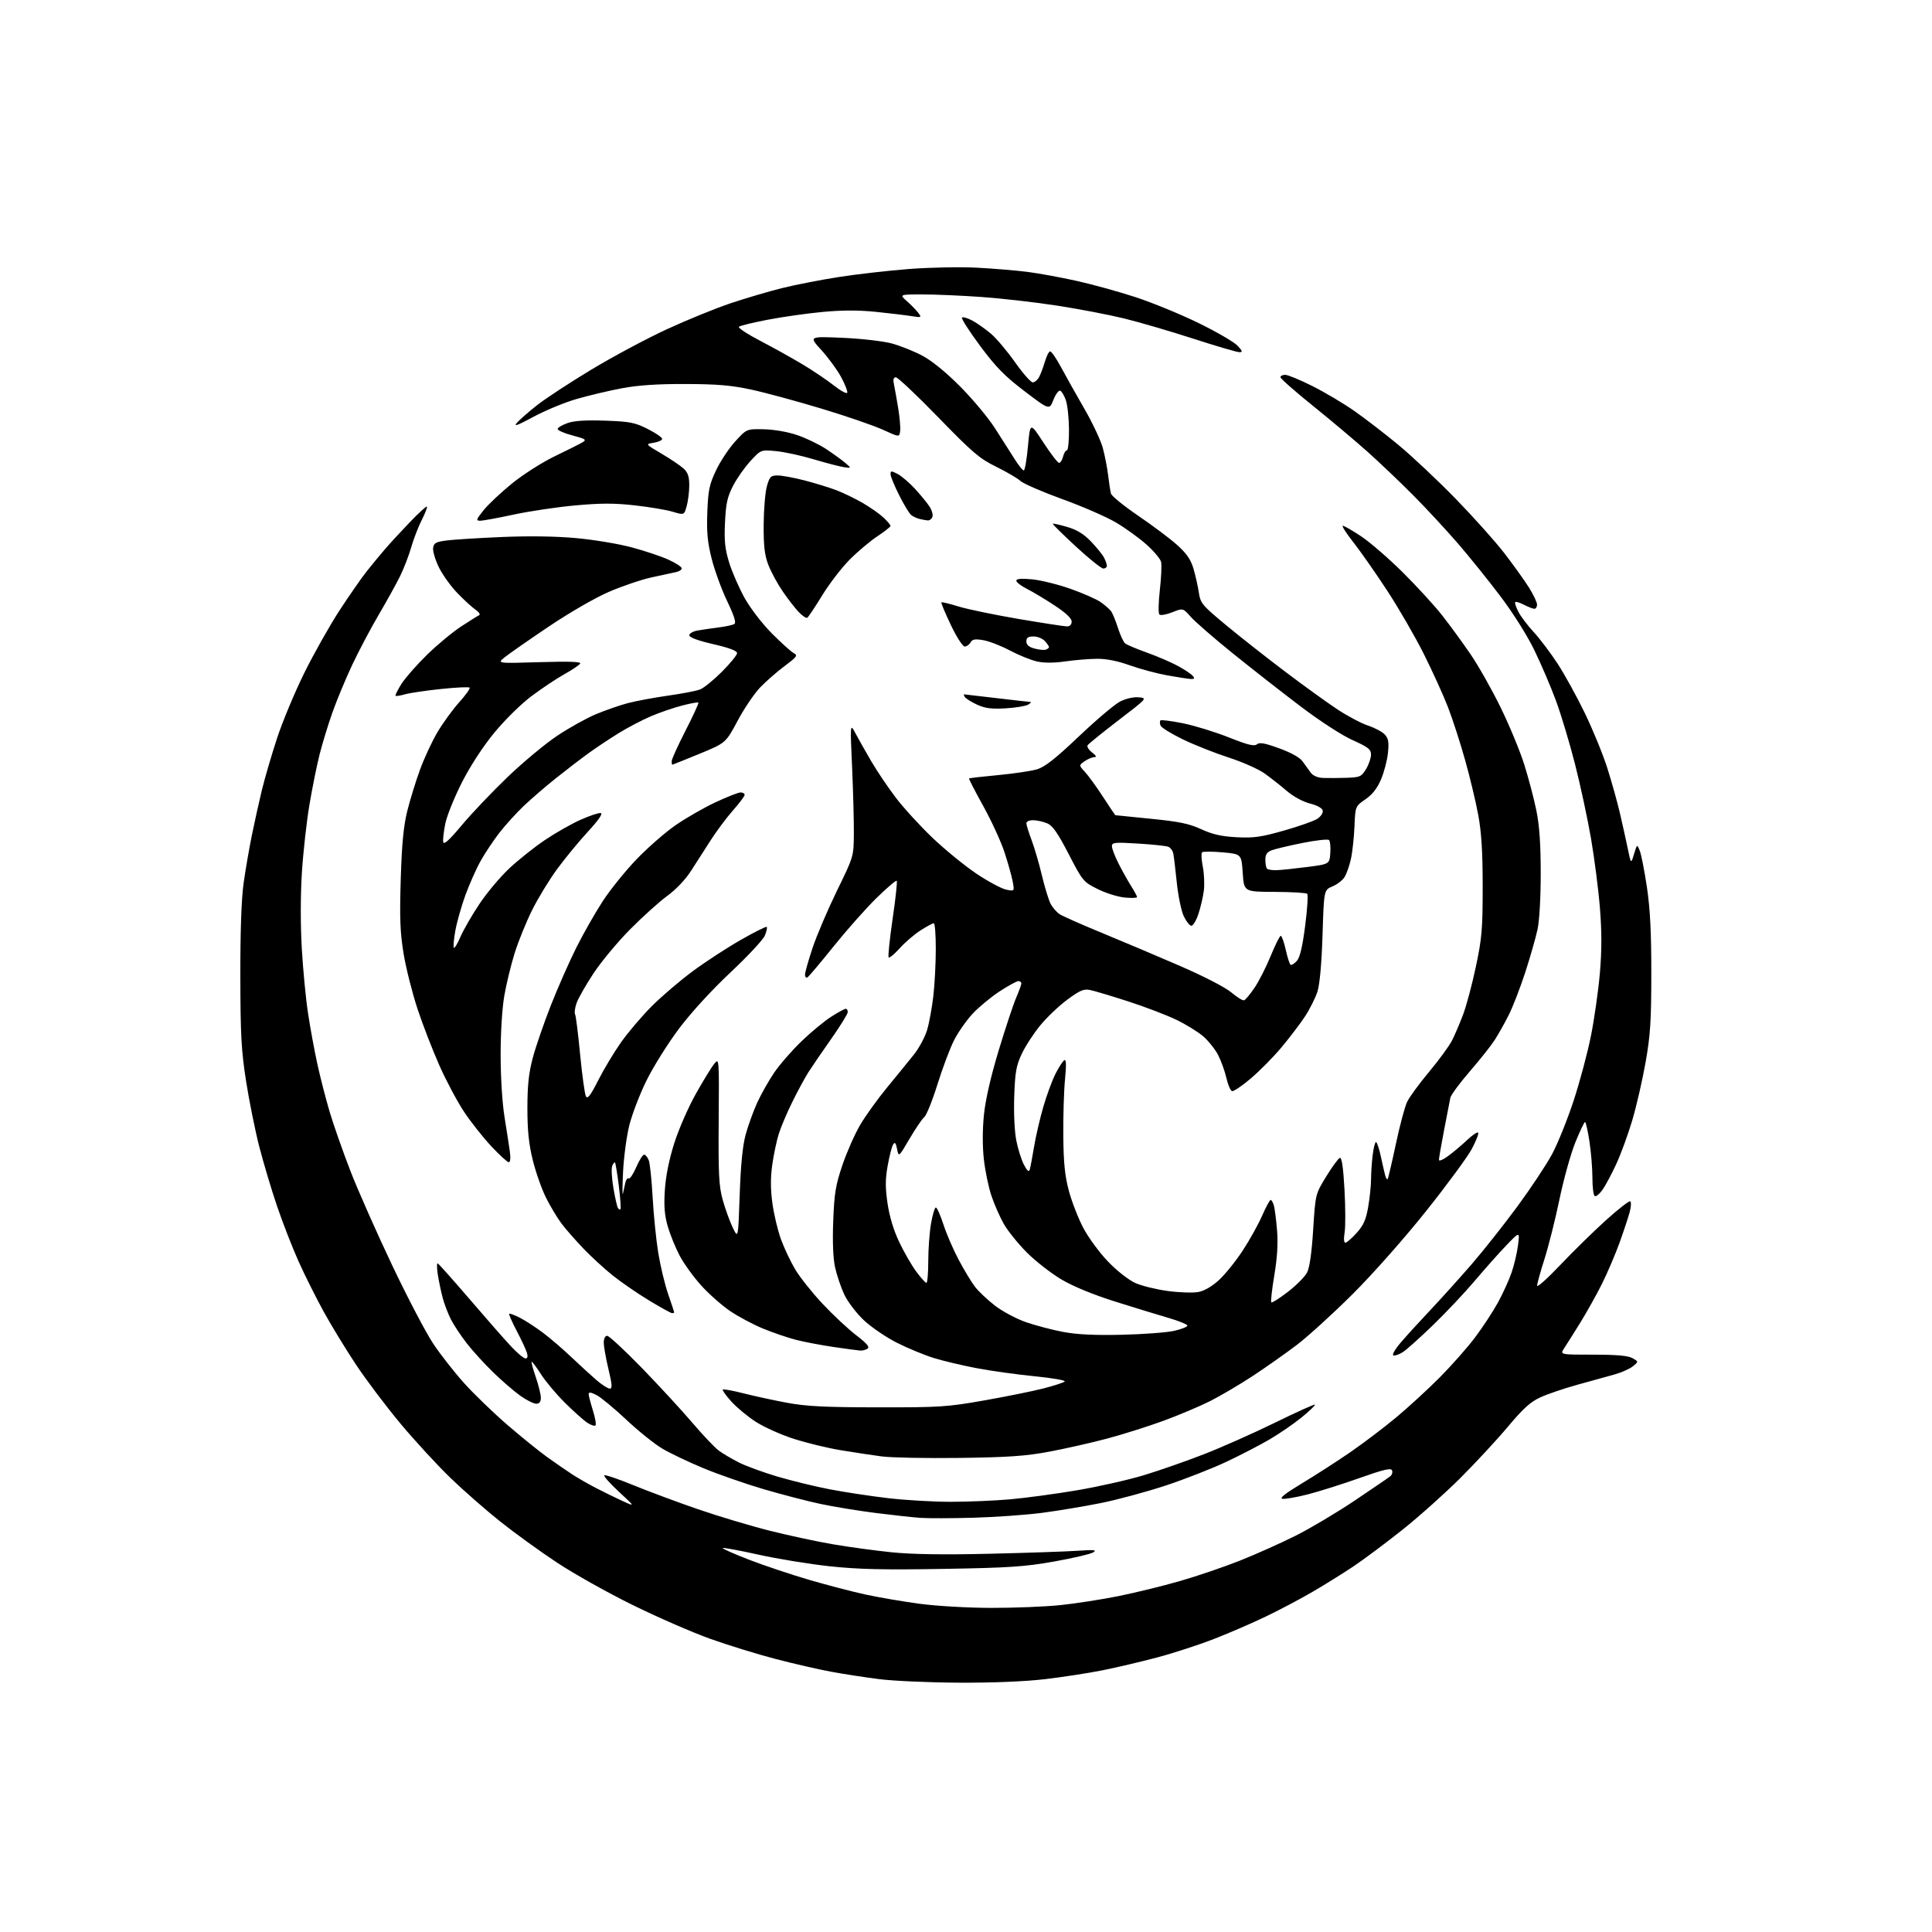 <?xml version="1.0" encoding="UTF-8" standalone="no"?>
<svg 
  version="1.1" 
  xmlns="http://www.w3.org/2000/svg" 
  xmlns:xlink="http://www.w3.org/1999/xlink" 
  xmlns:svg="http://www.w3.org/2000/svg"
  xmlns:rdf="http://www.w3.org/1999/02/22-rdf-syntax-ns#"
  xmlns:cc="http://creativecommons.org/ns#"
  xmlns:dc="http://purl.org/dc/elements/1.1/"
  viewBox="0 0 768 768"
  width="768"
  height="768"
>
<style>svg {background-color: white; }</style>"
<path stroke="none" fill="black" fill-rule="evenodd" d="M381.01,668.89C369.18,668.83 354.95,668.19 349.38,667.47C343.81,666.76 335.26,665.44 330.38,664.54C325.50,663.64 315.60,661.37 308.40,659.49C301.19,657.62 289.49,654.01 282.40,651.48C275.30,648.95 261.40,642.89 251.50,638.02C241.60,633.15 228.02,625.54 221.33,621.10C214.63,616.67 204.51,609.34 198.83,604.82C193.15,600.29 184.28,592.52 179.12,587.55C173.96,582.57 165.06,572.91 159.34,566.08C153.63,559.25 145.64,548.67 141.59,542.58C137.54,536.49 131.75,527.00 128.72,521.50C125.69,516.00 121.17,506.97 118.68,501.42C116.20,495.88 112.34,485.98 110.12,479.42C107.89,472.87 104.72,462.23 103.06,455.80C101.41,449.36 99.05,437.66 97.82,429.80C95.92,417.63 95.58,411.41 95.54,388.00C95.51,370.11 95.97,357.18 96.85,351.00C97.59,345.77 99.05,337.28 100.10,332.12C101.15,326.96 102.94,318.88 104.08,314.16C105.22,309.45 107.93,300.17 110.10,293.55C112.27,286.92 117.16,275.20 120.96,267.50C124.77,259.80 131.10,248.58 135.02,242.57C138.95,236.56 143.80,229.58 145.80,227.07C147.80,224.56 150.98,220.70 152.87,218.50C154.75,216.30 159.21,211.45 162.78,207.72C166.35,203.99 169.47,201.13 169.70,201.37C169.94,201.61 169.02,204.00 167.66,206.69C166.29,209.38 164.41,214.27 163.47,217.54C162.53,220.82 160.53,226.00 159.03,229.05C157.53,232.11 153.70,239.01 150.53,244.40C147.36,249.79 142.62,258.76 139.99,264.35C137.36,269.93 133.82,278.47 132.11,283.32C130.40,288.17 128.13,295.60 127.06,299.82C125.99,304.04 124.17,313.01 123.03,319.74C121.89,326.47 120.53,338.65 120.01,346.79C119.44,355.82 119.42,367.64 119.97,377.06C120.46,385.55 121.58,397.14 122.45,402.82C123.31,408.50 124.96,417.47 126.11,422.77C127.26,428.06 129.48,436.71 131.04,441.97C132.61,447.24 136.34,457.86 139.33,465.57C142.33,473.28 149.80,490.15 155.93,503.05C162.06,515.95 169.44,530.02 172.33,534.31C175.22,538.61 180.71,545.61 184.54,549.86C188.37,554.12 196.00,561.49 201.50,566.25C207.00,571.01 214.20,576.84 217.50,579.21C220.80,581.57 225.32,584.69 227.55,586.14C229.78,587.58 234.05,590.03 237.05,591.58C240.05,593.13 244.75,595.43 247.50,596.69C252.50,598.98 252.50,598.98 246.05,593.02C242.51,589.74 239.87,586.79 240.20,586.47C240.52,586.14 245.67,587.88 251.64,590.33C257.61,592.78 269.22,597.10 277.43,599.93C285.63,602.75 298.46,606.60 305.93,608.47C313.39,610.35 324.68,612.78 331.00,613.86C337.32,614.95 347.90,616.39 354.49,617.06C362.69,617.89 375.03,618.08 393.49,617.64C408.35,617.29 424.10,616.75 428.50,616.45C434.98,616.00 436.13,616.12 434.57,617.10C433.51,617.76 426.54,619.39 419.07,620.72C407.36,622.80 401.31,623.21 375.00,623.66C351.22,624.07 341.27,623.84 329.85,622.62C321.80,621.76 309.02,619.67 301.47,617.99C293.91,616.31 287.54,615.13 287.30,615.37C287.06,615.61 291.73,617.68 297.68,619.98C303.63,622.28 314.40,625.89 321.61,628.00C328.83,630.11 338.97,632.75 344.15,633.87C349.34,635.00 358.96,636.64 365.54,637.52C372.28,638.43 384.70,639.14 394.00,639.16C403.07,639.18 415.45,638.69 421.50,638.06C427.55,637.43 437.92,635.82 444.55,634.49C451.17,633.16 462.20,630.46 469.05,628.49C475.90,626.52 486.68,622.85 493.00,620.33C499.32,617.81 509.24,613.37 515.03,610.47C520.82,607.57 531.40,601.28 538.53,596.49C545.66,591.69 552.04,587.34 552.69,586.81C553.35,586.28 553.65,585.24 553.36,584.50C552.96,583.45 550.06,584.13 540.40,587.55C533.56,589.98 524.31,592.90 519.86,594.04C515.40,595.18 510.87,595.97 509.79,595.80C508.45,595.59 510.90,593.65 517.67,589.58C523.08,586.32 531.72,580.75 536.88,577.19C542.04,573.63 550.20,567.45 555.01,563.44C559.82,559.43 567.62,552.27 572.33,547.53C577.04,542.79 583.36,535.64 586.36,531.64C589.37,527.64 593.44,521.44 595.41,517.87C597.37,514.29 599.83,508.90 600.87,505.88C601.91,502.86 603.07,497.94 603.44,494.94C604.13,489.50 604.13,489.50 598.81,495.03C595.89,498.06 590.26,504.39 586.29,509.09C582.32,513.79 574.88,521.69 569.75,526.65C564.62,531.61 559.22,536.47 557.74,537.43C556.27,538.40 554.54,539.01 553.90,538.80C553.24,538.58 554.58,536.29 557.01,533.46C559.36,530.73 564.71,524.87 568.89,520.44C573.08,516.00 580.37,507.90 585.10,502.44C589.82,496.97 598.00,486.63 603.28,479.45C608.55,472.28 614.70,463.01 616.94,458.85C619.18,454.70 623.03,445.16 625.50,437.66C627.97,430.16 631.09,418.48 632.44,411.71C633.79,404.93 635.38,393.71 635.98,386.78C636.75,377.76 636.76,370.38 635.99,360.92C635.41,353.64 633.81,341.23 632.46,333.35C631.10,325.47 628.23,312.12 626.08,303.70C623.93,295.27 620.51,283.90 618.48,278.43C616.46,272.97 612.62,264.00 609.95,258.50C607.12,252.65 601.51,243.73 596.42,237.00C591.64,230.68 584.03,221.22 579.51,216.00C575.00,210.78 567.07,202.22 561.90,197.00C556.72,191.78 548.44,183.89 543.50,179.48C538.55,175.07 528.76,166.84 521.75,161.19C514.74,155.54 509.00,150.49 509.00,149.96C509.00,149.43 509.85,149.00 510.90,149.00C511.94,149.00 516.78,151.00 521.65,153.44C526.52,155.88 533.99,160.31 538.26,163.29C542.52,166.26 550.41,172.33 555.78,176.77C561.16,181.21 571.40,190.84 578.55,198.17C585.69,205.50 594.48,215.32 598.08,220.00C601.67,224.68 606.05,230.79 607.81,233.59C609.56,236.39 611.00,239.42 611.00,240.34C611.00,241.25 610.53,242.00 609.95,242.00C609.37,242.00 607.53,241.29 605.86,240.43C604.18,239.56 602.60,239.07 602.33,239.33C602.07,239.60 602.62,241.32 603.56,243.16C604.50,245.00 607.22,248.61 609.61,251.18C611.99,253.75 616.26,259.38 619.08,263.68C621.90,267.98 626.82,276.90 630.01,283.50C633.21,290.10 637.25,300.00 638.99,305.50C640.73,311.00 642.99,319.10 644.00,323.50C645.02,327.90 646.41,334.20 647.10,337.50C648.34,343.50 648.34,343.50 649.55,339.50C650.77,335.50 650.77,335.50 651.84,338.21C652.44,339.70 653.71,346.22 654.68,352.71C655.96,361.31 656.43,370.59 656.42,387.00C656.41,405.95 656.05,411.53 654.13,422.38C652.87,429.47 650.49,439.81 648.84,445.37C647.19,450.93 644.33,458.75 642.48,462.75C640.63,466.75 638.16,471.37 636.98,473.02C635.81,474.67 634.43,475.77 633.92,475.45C633.42,475.14 633.00,471.87 633.01,468.19C633.01,464.51 632.48,458.01 631.83,453.75C631.18,449.49 630.39,446.01 630.08,446.01C629.76,446.02 628.02,449.68 626.21,454.15C624.40,458.62 621.56,468.82 619.90,476.82C618.24,484.82 615.55,495.49 613.94,500.54C612.32,505.58 611.02,510.34 611.04,511.10C611.06,511.87 615.22,508.13 620.29,502.79C625.36,497.45 633.50,489.47 638.38,485.06C643.27,480.65 647.62,477.27 648.05,477.53C648.48,477.80 648.39,479.70 647.84,481.76C647.30,483.82 645.48,489.32 643.79,494.00C642.10,498.68 638.94,506.07 636.76,510.44C634.57,514.80 630.67,521.78 628.09,525.94C625.51,530.10 622.65,534.62 621.74,536.00C620.10,538.50 620.10,538.50 633.30,538.50C642.72,538.50 647.20,538.90 648.94,539.89C651.38,541.27 651.38,541.27 649.07,543.14C647.80,544.17 644.45,545.65 641.63,546.42C638.81,547.20 632.23,549.02 627.00,550.47C621.77,551.92 615.20,554.15 612.39,555.43C608.41,557.24 605.53,559.85 599.42,567.13C595.10,572.28 586.60,581.46 580.53,587.52C574.46,593.58 564.10,602.84 557.50,608.10C550.90,613.36 542.12,619.91 538.00,622.67C533.88,625.42 526.67,629.91 522.00,632.64C517.33,635.38 509.06,639.76 503.63,642.38C498.21,645.01 488.76,649.11 482.63,651.49C476.51,653.87 466.32,657.19 460.00,658.86C453.68,660.54 443.94,662.83 438.36,663.95C432.79,665.07 422.44,666.67 415.37,667.50C407.30,668.44 394.51,668.96 381.01,668.89zM387.00,603.32C378.48,603.56 369.02,603.59 366.00,603.38C362.98,603.18 354.88,602.29 348.00,601.42C341.12,600.55 331.28,598.93 326.11,597.83C320.95,596.73 310.83,594.10 303.61,591.99C296.40,589.87 285.65,586.13 279.71,583.67C273.78,581.21 266.38,577.69 263.28,575.85C260.17,574.01 253.74,568.84 248.97,564.36C244.21,559.88 238.89,555.48 237.16,554.58C234.97,553.45 234.00,553.31 234.00,554.14C234.00,554.79 234.76,557.72 235.68,560.65C236.60,563.58 237.07,566.27 236.71,566.62C236.35,566.98 234.90,566.51 233.49,565.58C232.07,564.65 228.09,561.11 224.65,557.70C221.20,554.29 216.87,549.14 215.03,546.25C213.18,543.36 211.51,541.15 211.33,541.34C211.15,541.52 211.90,544.29 213.00,547.49C214.10,550.69 215.00,554.37 215.00,555.66C215.00,557.27 214.42,558.00 213.15,558.00C212.13,558.00 209.32,556.60 206.90,554.88C204.48,553.17 199.65,549.01 196.16,545.63C192.68,542.26 187.90,537.02 185.55,534.00C183.21,530.98 180.37,526.70 179.25,524.49C178.13,522.29 176.67,518.49 176.01,516.05C175.36,513.61 174.47,509.43 174.05,506.77C173.63,504.11 173.61,502.06 174.00,502.21C174.39,502.37 180.12,508.80 186.73,516.50C193.33,524.20 200.74,532.64 203.19,535.25C205.64,537.86 208.20,540.00 208.89,540.00C209.71,540.00 209.91,539.24 209.46,537.75C209.09,536.51 207.26,532.60 205.41,529.07C203.55,525.53 202.21,522.46 202.42,522.25C202.63,522.03 204.55,522.75 206.67,523.83C208.80,524.92 212.91,527.59 215.81,529.76C218.71,531.94 223.87,536.38 227.29,539.63C230.70,542.87 235.20,546.98 237.28,548.76C239.37,550.54 241.67,552.00 242.40,552.00C243.46,552.00 243.35,550.43 241.87,544.25C240.85,539.99 240.01,535.26 240.01,533.75C240.00,532.10 240.54,531.00 241.36,531.00C242.10,531.00 248.29,536.74 255.11,543.75C261.92,550.76 270.95,560.55 275.16,565.50C279.38,570.45 284.13,575.46 285.71,576.63C287.30,577.80 290.88,579.92 293.67,581.33C296.47,582.75 303.32,585.26 308.90,586.92C314.48,588.58 323.88,590.87 329.77,592.01C335.67,593.15 346.12,594.73 352.99,595.54C359.87,596.34 371.12,597.00 377.99,596.99C384.87,596.99 395.50,596.54 401.60,596.00C407.71,595.46 419.63,593.85 428.08,592.42C436.54,590.99 448.53,588.29 454.72,586.41C460.91,584.54 471.72,580.76 478.74,578.02C485.76,575.28 498.43,569.65 506.89,565.50C515.36,561.35 522.47,558.14 522.70,558.37C522.93,558.60 520.56,560.88 517.43,563.43C514.30,565.98 508.54,569.93 504.64,572.21C500.74,574.49 493.00,578.50 487.45,581.11C481.90,583.73 471.17,587.93 463.61,590.45C456.04,592.96 444.37,596.12 437.68,597.47C430.98,598.82 420.32,600.59 414.00,601.41C407.68,602.22 395.52,603.08 387.00,603.32zM381.50,579.55C368.30,579.72 354.35,579.45 350.50,578.95C346.65,578.44 339.28,577.33 334.13,576.47C328.98,575.62 320.62,573.59 315.55,571.96C310.48,570.34 303.67,567.28 300.41,565.17C297.16,563.07 292.78,559.42 290.67,557.08C288.57,554.74 287.05,552.61 287.31,552.36C287.56,552.11 291.31,552.79 295.63,553.89C299.96,554.99 307.77,556.68 313.00,557.65C320.51,559.04 328.04,559.42 349.00,559.44C373.64,559.47 376.61,559.28 391.30,556.68C399.99,555.15 410.55,553.01 414.76,551.93C418.98,550.85 422.79,549.61 423.24,549.16C423.69,548.71 418.30,547.78 411.28,547.09C404.25,546.39 393.87,544.94 388.22,543.87C382.56,542.79 374.91,540.98 371.22,539.84C367.52,538.70 360.94,535.98 356.60,533.80C352.25,531.61 346.29,527.55 343.35,524.77C340.42,522.00 336.94,517.42 335.62,514.61C334.30,511.80 332.66,506.96 331.97,503.85C331.16,500.18 330.90,493.70 331.22,485.35C331.64,474.36 332.16,471.15 334.87,463.15C336.61,458.01 339.79,450.81 341.94,447.15C344.10,443.49 348.93,436.78 352.68,432.23C356.43,427.68 361.20,421.83 363.27,419.23C365.35,416.63 367.72,412.21 368.55,409.40C369.38,406.60 370.49,400.53 371.02,395.90C371.55,391.28 371.99,382.89 371.99,377.25C372.00,371.61 371.64,367.00 371.20,367.00C370.75,367.00 368.39,368.27 365.95,369.83C363.50,371.39 359.78,374.58 357.67,376.92C355.57,379.26 353.58,380.91 353.26,380.59C352.94,380.27 353.64,373.40 354.82,365.32C356.01,357.25 356.74,350.41 356.46,350.13C356.17,349.84 352.53,352.96 348.35,357.05C344.18,361.15 336.54,369.76 331.38,376.19C326.21,382.63 321.54,388.16 320.99,388.50C320.45,388.84 320.00,388.37 320.00,387.46C320.00,386.54 321.37,381.71 323.04,376.72C324.71,371.73 329.07,361.54 332.71,354.07C339.34,340.50 339.34,340.50 339.42,331.50C339.46,326.55 339.15,314.62 338.72,305.00C337.93,287.50 337.93,287.50 340.06,291.50C341.23,293.70 344.02,298.65 346.27,302.50C348.51,306.35 352.90,312.88 356.03,317.00C359.15,321.12 365.80,328.39 370.80,333.15C375.81,337.91 383.68,344.32 388.30,347.40C392.93,350.48 398.19,353.29 400.00,353.65C403.28,354.31 403.28,354.31 402.56,350.40C402.16,348.26 400.68,343.00 399.28,338.72C397.87,334.44 394.06,326.17 390.82,320.34C387.58,314.51 385.06,309.61 385.22,309.45C385.38,309.29 390.59,308.69 396.80,308.11C403.01,307.53 409.97,306.49 412.26,305.81C415.36,304.88 419.58,301.55 428.89,292.71C435.75,286.19 443.12,279.96 445.25,278.87C447.54,277.70 450.57,277.01 452.63,277.19C456.12,277.50 456.12,277.50 444.55,286.37C438.18,291.25 432.69,295.70 432.34,296.26C432.00,296.82 432.79,298.10 434.11,299.11C435.78,300.40 436.04,300.96 434.97,300.98C434.13,300.99 432.41,301.73 431.14,302.61C428.84,304.22 428.84,304.22 431.29,306.86C432.64,308.31 435.87,312.76 438.46,316.75C441.06,320.74 443.25,324.02 443.34,324.05C443.43,324.08 449.80,324.72 457.50,325.48C468.74,326.59 472.68,327.41 477.50,329.62C482.00,331.69 485.52,332.49 491.56,332.81C498.37,333.17 501.30,332.75 510.42,330.16C516.36,328.47 522.32,326.37 523.67,325.48C525.02,324.60 525.98,323.14 525.81,322.25C525.62,321.25 523.66,320.16 520.72,319.41C517.88,318.69 514.12,316.63 511.45,314.35C508.99,312.23 505.00,309.11 502.60,307.40C500.19,305.70 493.79,302.87 488.36,301.11C482.94,299.36 474.76,296.12 470.20,293.91C465.63,291.70 461.64,289.22 461.32,288.40C461.01,287.58 461.00,286.67 461.29,286.37C461.59,286.08 465.58,286.58 470.17,287.50C474.75,288.42 482.95,290.93 488.38,293.09C496.02,296.13 498.58,296.76 499.64,295.88C500.70,295.00 502.77,295.38 508.55,297.49C513.27,299.21 516.72,301.14 517.79,302.66C518.73,304.00 520.18,306.00 521.01,307.11C521.96,308.38 523.78,309.16 526.01,309.25C527.93,309.32 532.09,309.29 535.26,309.19C540.61,309.01 541.17,308.76 543.01,305.75C544.10,303.96 544.99,301.38 545.00,300.00C545.00,297.86 543.94,297.03 537.66,294.20C533.40,292.29 524.69,286.64 516.86,280.70C509.46,275.09 497.34,265.61 489.95,259.64C482.55,253.67 475.09,247.18 473.37,245.23C470.24,241.69 470.24,241.69 465.97,243.40C463.62,244.33 461.33,244.73 460.87,244.27C460.41,243.81 460.50,239.40 461.06,234.47C461.62,229.54 461.84,224.53 461.55,223.35C461.25,222.16 458.68,219.10 455.83,216.54C452.99,213.98 447.54,210.04 443.74,207.78C439.94,205.52 430.29,201.30 422.31,198.42C414.33,195.53 406.84,192.28 405.65,191.19C404.47,190.10 400.12,187.56 396.00,185.54C389.40,182.31 386.63,179.95 373.00,165.92C364.48,157.15 356.89,149.99 356.13,149.99C355.17,150.00 354.94,150.81 355.35,152.75C355.68,154.26 356.43,158.52 357.04,162.21C357.65,165.90 358.00,170.02 357.82,171.37C357.50,173.82 357.50,173.82 351.00,170.84C347.43,169.20 336.40,165.41 326.50,162.42C316.60,159.43 304.00,156.02 298.50,154.84C290.72,153.17 284.95,152.68 272.50,152.65C261.39,152.61 253.67,153.13 247.26,154.33C242.18,155.28 234.08,157.20 229.26,158.59C224.44,159.98 216.68,163.19 212.00,165.72C205.63,169.16 204.00,169.75 205.50,168.05C206.60,166.80 210.20,163.66 213.50,161.06C216.80,158.46 226.47,152.12 235.00,146.97C243.53,141.82 257.08,134.57 265.11,130.87C273.15,127.16 284.60,122.50 290.55,120.51C296.50,118.52 305.67,115.82 310.93,114.51C316.20,113.20 326.35,111.22 333.50,110.11C340.65,108.99 353.25,107.56 361.50,106.92C369.80,106.29 381.86,106.06 388.50,106.42C395.10,106.77 404.10,107.52 408.50,108.09C412.90,108.65 421.62,110.25 427.89,111.64C434.15,113.02 444.72,115.94 451.39,118.12C458.05,120.30 469.35,124.94 476.50,128.44C483.65,131.94 490.59,135.97 491.92,137.40C493.94,139.56 494.06,140.00 492.65,140.00C491.72,140.00 483.43,137.57 474.23,134.59C465.03,131.62 452.65,128.00 446.72,126.56C440.80,125.11 428.87,122.83 420.22,121.49C411.58,120.15 397.98,118.60 390.00,118.04C382.02,117.48 371.45,117.03 366.50,117.04C357.50,117.05 357.50,117.05 360.57,119.78C362.25,121.27 364.28,123.36 365.07,124.41C366.44,126.24 366.31,126.30 362.27,125.65C359.94,125.28 353.57,124.52 348.11,123.96C341.28,123.26 334.70,123.27 327.00,124.00C320.85,124.58 311.02,125.97 305.16,127.10C299.30,128.22 294.15,129.48 293.72,129.90C293.30,130.31 297.12,132.83 302.22,135.49C307.33,138.15 314.88,142.35 319.00,144.82C323.12,147.29 328.74,151.08 331.47,153.23C334.21,155.39 336.61,156.68 336.80,156.10C336.99,155.52 335.88,152.70 334.33,149.84C332.77,146.97 329.26,142.17 326.51,139.16C321.52,133.70 321.52,133.70 335.01,134.29C342.48,134.62 351.18,135.62 354.50,136.53C357.80,137.43 363.20,139.58 366.50,141.31C370.30,143.30 375.81,147.76 381.54,153.50C386.52,158.48 392.82,166.02 395.54,170.27C398.27,174.51 401.77,180.01 403.33,182.49C404.88,184.97 406.52,187.00 406.96,187.00C407.40,187.00 408.15,182.69 408.63,177.41C409.50,167.82 409.50,167.82 414.77,175.91C417.67,180.36 420.47,184.00 421.00,184.00C421.53,184.00 422.24,182.88 422.59,181.50C422.93,180.13 423.62,179.00 424.11,179.00C424.60,179.00 424.97,175.29 424.94,170.75C424.91,166.21 424.35,160.96 423.69,159.08C423.04,157.19 422.01,155.49 421.41,155.30C420.82,155.10 419.61,156.76 418.74,158.98C417.15,163.02 417.15,163.02 407.31,155.54C399.38,149.51 395.94,146.00 389.61,137.49C385.29,131.68 382.05,126.62 382.41,126.25C382.78,125.89 384.64,126.43 386.55,127.46C388.46,128.49 391.80,130.85 393.98,132.71C396.15,134.57 400.45,139.67 403.53,144.05C406.62,148.42 409.77,152.00 410.53,152.00C411.30,152.00 412.44,151.05 413.06,149.88C413.68,148.72 414.71,145.99 415.35,143.81C415.98,141.63 416.91,139.77 417.41,139.68C417.91,139.58 419.88,142.43 421.80,146.00C423.71,149.57 427.88,157.00 431.06,162.50C434.25,168.00 437.53,174.97 438.36,178.00C439.19,181.03 440.15,185.97 440.51,189.00C440.86,192.03 441.37,195.28 441.64,196.24C441.91,197.20 446.83,201.18 452.56,205.09C458.30,209.00 465.24,214.21 467.98,216.68C471.68,220.00 473.34,222.41 474.42,226.03C475.21,228.71 476.17,232.97 476.55,235.49C477.20,239.83 477.81,240.56 487.37,248.50C492.94,253.12 503.57,261.49 511.00,267.09C518.42,272.70 527.77,279.44 531.76,282.07C535.75,284.69 541.21,287.57 543.89,288.46C546.57,289.35 549.56,290.96 550.52,292.03C551.92,293.57 552.17,295.08 551.73,299.35C551.42,302.31 550.17,307.05 548.95,309.89C547.43,313.43 545.48,315.90 542.74,317.77C538.76,320.50 538.76,320.50 538.42,328.59C538.23,333.05 537.59,338.90 536.98,341.59C536.38,344.29 535.23,347.51 534.42,348.74C533.62,349.98 531.46,351.62 529.63,352.38C526.29,353.78 526.29,353.78 525.73,371.64C525.37,382.91 524.63,391.21 523.72,394.13C522.92,396.67 520.64,401.20 518.66,404.20C516.67,407.19 512.45,412.73 509.27,416.51C506.10,420.28 500.65,425.79 497.17,428.74C493.69,431.70 490.34,433.95 489.73,433.74C489.12,433.54 488.11,431.15 487.49,428.44C486.86,425.72 485.40,421.66 484.23,419.41C483.07,417.15 480.44,413.84 478.38,412.03C476.33,410.23 471.47,407.23 467.58,405.36C463.68,403.49 455.10,400.21 448.50,398.08C441.90,395.95 435.11,393.91 433.42,393.56C430.82,393.02 429.39,393.61 424.31,397.35C420.99,399.79 416.13,404.42 413.49,407.64C410.85,410.86 407.54,415.98 406.13,419.00C403.95,423.65 403.50,426.26 403.17,435.85C402.94,442.37 403.29,449.80 403.99,453.33C404.65,456.71 406.01,461.05 407.02,462.98C408.26,465.38 408.99,466.02 409.32,465.00C409.58,464.18 410.35,460.12 411.03,456.00C411.71,451.88 413.37,444.70 414.71,440.06C416.06,435.42 418.24,429.49 419.56,426.88C420.88,424.27 422.46,421.84 423.06,421.46C423.85,420.98 423.93,423.15 423.35,429.14C422.91,433.74 422.61,443.80 422.68,451.50C422.77,462.17 423.29,467.35 424.87,473.30C426.01,477.59 428.60,484.26 430.63,488.12C432.67,491.99 437.11,498.03 440.53,501.57C444.11,505.28 448.70,508.86 451.36,510.04C453.91,511.17 459.72,512.59 464.27,513.20C468.83,513.81 474.27,513.98 476.37,513.59C478.78,513.14 481.81,511.37 484.60,508.80C487.03,506.56 491.27,501.30 494.01,497.11C496.75,492.93 500.22,486.69 501.72,483.25C503.22,479.81 504.74,477.00 505.11,477.00C505.47,477.00 506.05,478.01 506.40,479.25C506.74,480.49 507.31,484.92 507.65,489.10C508.07,494.28 507.73,499.94 506.56,506.94C505.62,512.57 505.08,517.41 505.36,517.70C505.65,517.98 508.61,516.11 511.95,513.54C515.28,510.97 518.72,507.52 519.57,505.86C520.59,503.89 521.43,498.01 522.01,488.76C522.90,474.67 522.90,474.67 527.20,467.66C529.57,463.80 532.00,460.48 532.62,460.28C533.38,460.03 533.97,464.07 534.46,472.95C534.86,480.11 534.87,487.78 534.50,489.99C534.10,492.38 534.22,494.00 534.80,494.00C535.33,494.00 537.34,492.26 539.26,490.14C542.00,487.10 542.99,484.89 543.87,479.81C544.49,476.25 545.00,471.35 545.01,468.92C545.01,466.49 545.30,462.14 545.65,459.25C545.99,456.36 546.59,454.00 546.98,454.00C547.37,454.00 548.24,456.59 548.91,459.75C549.59,462.91 550.38,466.32 550.66,467.33C550.95,468.33 551.37,468.97 551.59,468.74C551.81,468.52 553.28,462.29 554.85,454.89C556.41,447.49 558.45,439.88 559.37,437.97C560.29,436.06 564.21,430.70 568.10,426.06C571.98,421.42 576.07,415.82 577.19,413.63C578.31,411.43 580.30,406.78 581.61,403.30C582.92,399.82 585.21,391.24 586.69,384.23C589.08,372.96 589.39,369.33 589.39,352.50C589.39,338.66 588.91,330.92 587.63,324.00C586.67,318.77 584.31,308.92 582.39,302.10C580.48,295.28 577.42,285.83 575.59,281.10C573.76,276.37 569.45,266.88 566.01,260.00C562.56,253.12 556.03,241.82 551.49,234.88C546.95,227.94 540.89,219.27 538.03,215.63C535.16,211.98 533.26,209.00 533.79,209.00C534.33,209.00 537.64,210.91 541.14,213.24C544.64,215.58 552.04,221.99 557.59,227.49C563.14,233.00 570.20,240.70 573.27,244.61C576.35,248.52 581.44,255.50 584.59,260.11C587.74,264.72 593.14,274.29 596.59,281.36C600.04,288.43 604.23,298.56 605.90,303.86C607.57,309.16 609.73,317.32 610.69,322.00C611.94,328.06 612.45,335.24 612.46,347.00C612.47,356.79 611.95,365.94 611.18,369.50C610.47,372.80 608.28,380.45 606.32,386.50C604.35,392.55 601.41,400.17 599.77,403.43C598.13,406.69 595.61,411.19 594.16,413.43C592.72,415.67 588.26,421.29 584.25,425.92C580.24,430.55 576.76,435.27 576.53,436.42C576.30,437.56 575.18,443.31 574.05,449.20C572.92,455.08 572.00,460.42 572.00,461.07C572.00,461.71 573.69,460.99 575.75,459.47C577.81,457.94 581.18,455.11 583.23,453.16C585.28,451.22 587.24,449.91 587.58,450.24C587.92,450.58 586.79,453.49 585.08,456.70C583.37,459.91 575.15,471.08 566.82,481.52C558.07,492.49 545.73,506.42 537.59,514.53C529.84,522.24 519.90,531.29 515.50,534.63C511.10,537.97 503.23,543.52 498.00,546.96C492.77,550.40 485.12,554.90 481.00,556.98C476.88,559.05 468.51,562.58 462.40,564.82C456.30,567.06 446.17,570.25 439.90,571.91C433.63,573.57 423.32,575.90 417.00,577.08C407.75,578.81 400.81,579.29 381.50,579.55zM342.00,536.88C341.18,536.83 336.40,536.19 331.38,535.45C326.37,534.72 319.59,533.43 316.33,532.58C313.06,531.74 307.18,529.72 303.26,528.11C299.35,526.49 293.47,523.36 290.20,521.14C286.93,518.92 281.78,514.36 278.75,511.01C275.72,507.66 271.87,502.35 270.21,499.21C268.54,496.07 266.40,490.81 265.45,487.53C264.16,483.04 263.87,479.46 264.29,473.03C264.64,467.56 265.98,460.92 268.01,454.50C269.75,449.00 273.60,440.17 276.57,434.89C279.53,429.60 282.84,424.20 283.92,422.89C285.87,420.50 285.88,420.54 285.69,445.50C285.53,466.71 285.77,471.47 287.27,476.89C288.24,480.40 290.02,485.35 291.23,487.89C293.44,492.50 293.44,492.50 294.04,475.00C294.45,463.09 295.20,455.44 296.40,451.06C297.36,447.51 299.42,441.83 300.96,438.42C302.51,435.01 305.57,429.59 307.77,426.36C309.97,423.14 314.87,417.51 318.67,413.87C322.46,410.22 327.78,405.83 330.48,404.12C333.18,402.40 335.75,401.00 336.20,401.00C336.64,401.00 337.00,401.59 337.00,402.32C337.00,403.04 334.04,407.83 330.42,412.97C326.80,418.10 322.70,424.11 321.30,426.31C319.91,428.52 317.08,433.74 315.02,437.91C312.95,442.09 310.54,447.75 309.65,450.50C308.76,453.25 307.57,458.85 307.00,462.93C306.26,468.17 306.28,472.72 307.04,478.32C307.64,482.70 309.17,489.13 310.44,492.63C311.71,496.12 314.27,501.52 316.12,504.63C317.98,507.74 322.84,513.85 326.93,518.22C331.01,522.58 337.02,528.21 340.27,530.71C344.64,534.07 345.84,535.49 344.85,536.12C344.11,536.59 342.82,536.93 342.00,536.88zM446.00,530.59C454.52,530.39 463.86,529.69 466.75,529.03C469.64,528.37 472.00,527.44 472.00,526.96C472.00,526.48 468.74,525.13 464.75,523.97C460.76,522.81 451.20,519.88 443.50,517.46C434.63,514.67 426.75,511.44 422.00,508.64C417.88,506.21 411.67,501.38 408.21,497.91C404.75,494.44 400.62,489.32 399.04,486.55C397.46,483.77 395.24,478.72 394.10,475.32C392.96,471.93 391.61,465.42 391.10,460.86C390.52,455.67 390.53,449.04 391.13,443.16C391.75,437.11 393.84,428.00 396.97,417.63C399.65,408.76 402.78,399.33 403.92,396.67C405.06,394.01 406.00,391.42 406.00,390.92C406.00,390.41 405.47,390.00 404.82,390.00C404.17,390.00 400.83,391.83 397.39,394.07C393.95,396.31 389.12,400.31 386.65,402.95C384.18,405.59 380.83,410.39 379.20,413.62C377.58,416.86 374.62,424.73 372.63,431.12C370.64,437.52 368.29,443.34 367.41,444.07C366.53,444.80 363.89,448.69 361.54,452.71C357.25,460.02 357.25,460.02 356.60,456.76C356.09,454.25 355.73,453.84 355.02,454.98C354.51,455.79 353.54,459.56 352.87,463.36C351.90,468.75 351.89,472.05 352.81,478.36C353.57,483.55 355.22,489.03 357.42,493.66C359.30,497.63 362.34,502.91 364.17,505.40C366.00,507.89 367.84,509.94 368.25,509.96C368.66,509.98 369.00,506.10 369.00,501.33C369.00,496.56 369.50,489.81 370.10,486.33C370.71,482.85 371.57,480.00 372.02,480.00C372.47,480.00 373.82,483.04 375.03,486.75C376.23,490.46 378.96,496.78 381.09,500.79C383.22,504.80 386.12,509.61 387.54,511.47C388.96,513.33 392.55,516.72 395.51,519.01C398.48,521.30 404.01,524.25 407.81,525.57C411.61,526.89 418.27,528.64 422.61,529.46C428.15,530.50 435.11,530.84 446.00,530.59zM267.17,522.00C266.71,522.00 262.55,519.70 257.92,516.89C253.30,514.09 246.81,509.62 243.51,506.97C240.20,504.32 234.99,499.53 231.92,496.33C228.85,493.12 224.97,488.70 223.30,486.50C221.63,484.30 218.84,479.68 217.11,476.23C215.37,472.79 212.99,466.04 211.80,461.23C210.20,454.74 209.65,449.43 209.65,440.50C209.66,431.43 210.18,426.54 211.79,420.50C212.96,416.10 216.20,406.72 218.97,399.65C221.75,392.59 226.32,382.24 229.12,376.65C231.92,371.07 236.63,362.79 239.59,358.25C242.54,353.71 248.59,346.21 253.03,341.59C257.47,336.96 264.47,330.85 268.58,328.01C272.68,325.17 279.81,321.08 284.42,318.92C289.03,316.77 293.52,315.00 294.40,315.00C295.28,315.00 296.00,315.43 296.00,315.97C296.00,316.50 293.95,319.24 291.44,322.06C288.94,324.89 284.96,330.19 282.61,333.85C280.25,337.51 276.69,343.07 274.68,346.20C272.49,349.63 268.74,353.58 265.27,356.11C262.10,358.42 255.45,364.41 250.50,369.41C245.54,374.41 238.97,382.32 235.88,387.00C232.80,391.68 229.77,397.01 229.15,398.86C228.53,400.72 228.28,402.65 228.60,403.16C228.91,403.67 229.82,410.88 230.61,419.18C231.41,427.48 232.45,434.97 232.92,435.83C233.58,437.00 234.75,435.47 237.80,429.44C240.01,425.07 244.11,418.25 246.91,414.28C249.72,410.31 255.22,403.85 259.15,399.92C263.07,396.00 270.38,389.76 275.39,386.06C280.40,382.35 288.96,376.77 294.41,373.66C299.86,370.54 304.53,368.20 304.79,368.46C305.06,368.72 304.71,370.28 304.04,371.91C303.36,373.55 297.21,380.14 290.37,386.56C282.91,393.57 274.73,402.49 269.94,408.87C265.54,414.72 259.72,424.00 257.01,429.50C254.29,435.00 251.19,443.10 250.12,447.50C249.04,451.90 247.94,460.23 247.67,466.00C247.39,471.77 247.37,475.60 247.62,474.50C247.87,473.40 248.30,471.47 248.57,470.21C248.84,468.95 249.44,468.16 249.91,468.45C250.38,468.74 251.73,466.73 252.91,463.99C254.09,461.24 255.50,459.00 256.05,459.00C256.60,459.00 257.43,460.01 257.90,461.25C258.37,462.49 259.06,469.12 259.44,476.00C259.82,482.88 260.81,492.77 261.66,498.00C262.51,503.23 264.28,510.62 265.60,514.42C266.92,518.23 268.00,521.50 268.00,521.67C268.00,521.85 267.62,522.00 267.17,522.00zM246.64,480.69C246.89,480.45 246.59,476.27 245.99,471.40C245.38,466.54 244.70,462.37 244.47,462.13C244.24,461.90 243.73,462.53 243.35,463.53C242.97,464.53 243.19,468.48 243.84,472.30C244.50,476.12 245.30,479.67 245.62,480.19C245.94,480.71 246.40,480.93 246.64,480.69zM202.24,462.00C201.69,462.00 198.56,459.15 195.30,455.66C192.03,452.17 187.17,446.02 184.50,442.00C181.82,437.97 177.43,429.75 174.74,423.71C172.05,417.68 168.11,407.51 165.99,401.12C163.88,394.73 161.37,384.80 160.43,379.07C159.05,370.65 158.83,364.94 159.30,349.57C159.73,335.48 160.41,328.40 161.88,322.45C162.98,318.03 165.25,310.63 166.94,306.01C168.62,301.39 171.77,294.63 173.94,290.98C176.11,287.33 179.99,282.00 182.57,279.13C185.15,276.27 186.99,273.66 186.67,273.34C186.35,273.01 181.21,273.26 175.25,273.89C169.29,274.51 162.89,275.46 161.03,275.99C159.16,276.53 157.46,276.79 157.24,276.58C157.03,276.36 158.08,274.25 159.57,271.88C161.07,269.52 165.63,264.31 169.71,260.32C173.79,256.33 179.91,251.26 183.30,249.04C186.69,246.82 189.92,244.80 190.48,244.54C191.04,244.29 190.38,243.30 189.00,242.34C187.62,241.39 184.38,238.42 181.79,235.73C179.20,233.05 175.90,228.45 174.46,225.50C173.02,222.56 171.99,219.11 172.17,217.83C172.45,215.85 173.26,215.40 177.50,214.85C180.25,214.49 190.15,213.87 199.50,213.47C210.35,213.01 221.06,213.17 229.10,213.91C236.03,214.54 245.93,216.19 251.10,217.58C256.27,218.96 262.86,221.17 265.75,222.49C268.64,223.81 271.00,225.36 271.00,225.93C271.00,226.50 269.99,227.16 268.75,227.41C267.51,227.65 263.12,228.60 259.00,229.52C254.88,230.43 247.22,233.03 242.00,235.29C236.56,237.64 226.31,243.57 218.00,249.16C210.03,254.53 202.17,260.01 200.55,261.33C197.60,263.73 197.60,263.73 214.45,263.22C226.41,262.86 231.10,263.03 230.63,263.79C230.26,264.39 227.38,266.32 224.23,268.08C221.08,269.84 215.19,273.78 211.15,276.82C207.04,279.92 200.55,286.32 196.43,291.35C191.94,296.82 186.94,304.49 183.64,310.99C180.65,316.86 177.68,324.21 177.03,327.34C176.39,330.46 176.00,333.79 176.19,334.73C176.42,335.95 178.62,333.95 183.61,327.98C187.50,323.32 195.72,314.69 201.86,308.80C208.01,302.92 216.86,295.56 221.54,292.45C226.21,289.33 233.11,285.50 236.86,283.92C240.61,282.35 246.34,280.36 249.59,279.50C252.84,278.65 260.02,277.31 265.54,276.53C271.07,275.75 276.79,274.65 278.25,274.09C279.72,273.54 283.64,270.36 286.96,267.04C290.28,263.72 293.00,260.38 293.00,259.62C293.00,258.70 289.84,257.52 283.50,256.05C277.42,254.65 274.00,253.38 274.00,252.54C274.00,251.82 275.46,250.96 277.25,250.65C279.04,250.33 282.80,249.78 285.62,249.42C288.44,249.07 291.27,248.45 291.91,248.06C292.72,247.55 291.87,244.84 289.04,238.92C286.82,234.29 284.06,226.72 282.90,222.10C281.24,215.52 280.87,211.53 281.17,203.60C281.50,194.87 281.97,192.62 284.62,187.00C286.31,183.43 289.73,178.25 292.24,175.50C296.79,170.50 296.79,170.50 303.64,170.64C307.68,170.73 313.12,171.67 316.89,172.95C320.40,174.14 325.57,176.63 328.39,178.49C331.20,180.35 334.62,182.83 336.00,184.00C338.50,186.14 338.50,186.14 335.50,185.71C333.85,185.47 328.45,184.07 323.50,182.59C318.55,181.11 311.80,179.64 308.49,179.33C302.48,178.76 302.48,178.76 298.30,183.29C296.00,185.78 292.89,190.22 291.38,193.16C289.13,197.53 288.55,200.17 288.20,207.69C287.85,215.08 288.18,218.20 289.87,223.69C291.03,227.43 293.80,233.76 296.02,237.75C298.29,241.81 303.02,247.97 306.78,251.75C310.48,255.47 314.38,258.99 315.45,259.58C317.22,260.56 316.92,261.00 311.95,264.72C308.95,266.96 304.58,270.77 302.24,273.19C299.90,275.61 295.85,281.59 293.24,286.47C288.50,295.35 288.50,295.35 278.00,299.67C272.23,302.04 267.39,303.99 267.25,303.99C267.11,304.00 267.00,303.37 267.00,302.59C267.00,301.82 269.48,296.35 272.51,290.43C275.54,284.52 277.84,279.51 277.62,279.29C277.40,279.07 274.47,279.60 271.12,280.47C267.76,281.34 262.20,283.25 258.76,284.72C255.32,286.19 249.57,289.19 246.00,291.40C242.43,293.60 237.03,297.19 234.00,299.38C230.97,301.57 225.12,306.05 221.00,309.34C216.88,312.63 211.10,317.61 208.16,320.41C205.22,323.21 200.90,327.98 198.55,331.00C196.21,334.02 192.86,339.03 191.12,342.12C189.38,345.21 186.65,351.32 185.05,355.69C183.46,360.06 181.64,366.46 181.01,369.92C180.39,373.38 180.12,376.45 180.41,376.75C180.71,377.04 181.89,375.09 183.04,372.40C184.19,369.72 187.56,363.87 190.53,359.41C193.50,354.94 198.88,348.54 202.48,345.17C206.08,341.80 212.42,336.75 216.56,333.96C220.71,331.16 227.08,327.53 230.73,325.90C234.38,324.26 238.01,323.05 238.80,323.21C239.74,323.40 237.97,325.96 233.79,330.50C230.24,334.35 224.73,341.04 221.54,345.37C218.36,349.69 213.83,357.12 211.48,361.87C209.13,366.61 206.03,374.25 204.60,378.83C203.16,383.41 201.31,391.01 200.49,395.71C199.61,400.77 199.00,410.44 199.01,419.38C199.01,428.15 199.66,438.49 200.55,444.00C201.39,449.23 202.35,455.41 202.67,457.75C203.03,460.35 202.86,462.00 202.24,462.00zM494.50,397.64C495.05,397.50 496.93,395.27 498.68,392.68C500.43,390.10 503.33,384.39 505.12,380.00C506.92,375.60 508.72,372.00 509.12,372.00C509.53,372.00 510.42,374.50 511.10,377.55C511.78,380.60 512.65,383.29 513.04,383.52C513.42,383.76 514.53,383.07 515.50,382.00C516.74,380.63 517.73,376.45 518.82,368.04C519.67,361.44 520.04,355.71 519.64,355.31C519.24,354.91 513.42,354.56 506.71,354.54C494.50,354.50 494.50,354.50 494.00,347.00C493.50,339.50 493.50,339.50 486.00,338.82C481.88,338.45 478.19,338.45 477.82,338.82C477.45,339.19 477.59,341.75 478.13,344.50C478.67,347.25 478.86,351.52 478.55,354.00C478.24,356.48 477.27,360.64 476.41,363.25C475.55,365.86 474.28,368.00 473.60,368.00C472.93,368.00 471.57,366.32 470.59,364.26C469.60,362.20 468.36,356.24 467.81,351.01C467.27,345.78 466.65,340.54 466.42,339.36C466.20,338.18 465.28,336.94 464.38,336.59C463.48,336.25 458.08,335.68 452.37,335.33C443.06,334.76 442.00,334.87 442.00,336.38C442.00,337.31 443.19,340.41 444.64,343.27C446.09,346.13 448.34,350.16 449.64,352.22C450.94,354.28 452.00,356.25 452.00,356.61C452.00,356.96 449.78,357.04 447.06,356.78C444.34,356.52 439.50,355.00 436.31,353.40C430.64,350.57 430.36,350.23 424.81,339.50C420.49,331.14 418.45,328.21 416.31,327.30C414.76,326.63 412.26,326.07 410.75,326.05C409.19,326.02 408.00,326.54 408.00,327.25C408.00,327.94 408.93,330.93 410.06,333.91C411.19,336.89 413.03,343.18 414.15,347.89C415.27,352.60 416.83,357.70 417.61,359.22C418.40,360.74 420.04,362.63 421.27,363.43C422.50,364.22 430.02,367.55 438.00,370.83C445.98,374.11 459.89,380.00 468.93,383.91C478.42,388.03 487.08,392.49 489.43,394.47C491.67,396.36 493.95,397.79 494.50,397.64zM507.42,345.91C509.11,345.87 514.55,345.30 519.50,344.66C528.50,343.50 528.50,343.50 528.81,339.11C528.99,336.70 528.76,334.37 528.31,333.93C527.87,333.49 523.11,334.01 517.75,335.09C512.39,336.17 506.88,337.48 505.50,338.00C503.64,338.71 503.00,339.68 503.00,341.81C503.00,343.38 503.30,344.97 503.67,345.33C504.03,345.70 505.72,345.96 507.42,345.91zM399.69,281.58C394.08,281.90 391.59,281.57 388.36,280.09C386.09,279.04 383.93,277.69 383.56,277.09C383.18,276.49 383.02,276.00 383.19,276.01C383.36,276.01 389.12,276.68 396.00,277.50C402.88,278.32 408.95,279.00 409.50,279.02C410.05,279.04 409.69,279.53 408.69,280.11C407.70,280.69 403.65,281.35 399.69,281.58zM473.37,269.91C472.34,269.86 468.08,269.20 463.91,268.45C459.73,267.69 453.05,265.89 449.06,264.46C444.36,262.76 439.82,261.85 436.16,261.88C433.05,261.90 427.36,262.36 423.53,262.91C418.94,263.57 415.07,263.58 412.17,262.93C409.76,262.39 404.92,260.42 401.41,258.56C397.91,256.70 393.17,254.87 390.87,254.48C387.57,253.92 386.52,254.11 385.80,255.39C385.31,256.27 384.26,257.00 383.48,257.00C382.68,257.00 380.26,253.25 377.96,248.41C375.70,243.68 374.02,239.65 374.22,239.45C374.42,239.25 377.46,239.98 380.97,241.07C384.48,242.16 395.22,244.39 404.83,246.03C414.44,247.66 423.13,249.00 424.15,249.00C425.31,249.00 426.00,248.28 426.00,247.08C426.00,245.81 423.70,243.63 419.25,240.70C415.54,238.25 410.59,235.28 408.25,234.10C405.91,232.92 404.00,231.45 404.00,230.84C404.00,230.06 405.94,229.89 410.25,230.29C413.69,230.62 420.55,232.31 425.50,234.05C430.45,235.80 435.85,238.17 437.50,239.33C439.15,240.48 441.01,242.09 441.63,242.91C442.25,243.72 443.49,246.73 444.40,249.59C445.30,252.44 446.59,255.23 447.27,255.78C447.95,256.32 451.86,257.97 455.97,259.44C460.08,260.91 465.60,263.29 468.24,264.73C470.88,266.16 473.53,267.94 474.14,268.67C475.00,269.70 474.82,269.98 473.37,269.91zM415.75,258.24C416.44,257.99 417.00,257.53 417.00,257.22C417.00,256.91 416.26,255.83 415.35,254.83C414.43,253.82 412.41,253.00 410.85,253.00C408.68,253.00 408.00,253.47 408.00,254.97C408.00,256.35 408.98,257.20 411.25,257.81C413.04,258.29 415.06,258.48 415.75,258.24zM320.90,245.56C320.47,245.83 318.93,244.80 317.48,243.27C316.03,241.75 313.15,238.03 311.08,235.00C309.01,231.97 306.46,227.25 305.41,224.50C303.93,220.62 303.52,217.04 303.57,208.50C303.61,202.45 304.19,195.59 304.86,193.25C305.95,189.45 306.40,189.00 309.12,189.00C310.80,189.00 315.62,189.89 319.83,190.98C324.05,192.07 329.80,193.84 332.61,194.92C335.42,196.00 340.14,198.30 343.11,200.03C346.07,201.77 349.74,204.35 351.25,205.78C352.76,207.21 354.00,208.68 354.00,209.05C354.00,209.41 351.63,211.29 348.72,213.22C345.82,215.15 340.87,219.32 337.72,222.50C334.56,225.68 329.67,232.06 326.83,236.68C324.00,241.30 321.33,245.30 320.90,245.56zM438.58,226.00C437.79,226.00 432.89,222.06 427.68,217.25C422.47,212.44 418.34,208.36 418.50,208.19C418.66,208.02 421.22,208.59 424.20,209.46C428.07,210.58 430.77,212.23 433.69,215.26C435.93,217.59 438.27,220.48 438.88,221.68C439.50,222.89 440.00,224.35 440.00,224.93C440.00,225.52 439.36,226.00 438.58,226.00zM190.87,207.00C189.13,207.00 189.28,206.53 192.20,202.86C194.02,200.58 199.10,195.80 203.50,192.22C207.93,188.62 215.52,183.78 220.50,181.38C225.45,178.99 230.40,176.51 231.50,175.86C233.29,174.79 232.87,174.50 227.52,173.08C224.23,172.21 221.60,171.05 221.67,170.50C221.75,169.95 223.54,168.90 225.65,168.16C228.29,167.24 232.98,166.95 240.61,167.22C250.49,167.57 252.38,167.95 257.54,170.56C260.74,172.18 263.29,173.95 263.22,174.50C263.14,175.05 261.60,175.73 259.79,176.02C256.50,176.53 256.50,176.53 263.00,180.36C266.57,182.46 270.51,185.12 271.75,186.27C273.45,187.84 274.00,189.46 273.99,192.92C273.99,195.44 273.53,199.14 272.98,201.15C271.96,204.79 271.96,204.79 267.46,203.44C264.99,202.69 258.22,201.55 252.42,200.90C244.26,199.98 238.89,199.98 228.69,200.91C221.43,201.57 210.40,203.21 204.17,204.56C197.94,205.90 191.95,207.00 190.87,207.00zM368.78,206.88C368.08,206.82 366.60,206.55 365.50,206.28C364.40,206.01 362.90,205.30 362.17,204.70C361.43,204.10 359.29,200.56 357.42,196.83C355.54,193.10 354.00,189.35 354.00,188.50C354.00,187.12 354.31,187.11 356.80,188.40C358.34,189.19 361.43,191.83 363.67,194.26C365.91,196.69 368.52,199.87 369.48,201.33C370.44,202.79 370.96,204.66 370.64,205.49C370.32,206.32 369.49,206.95 368.78,206.88z" />

</svg>